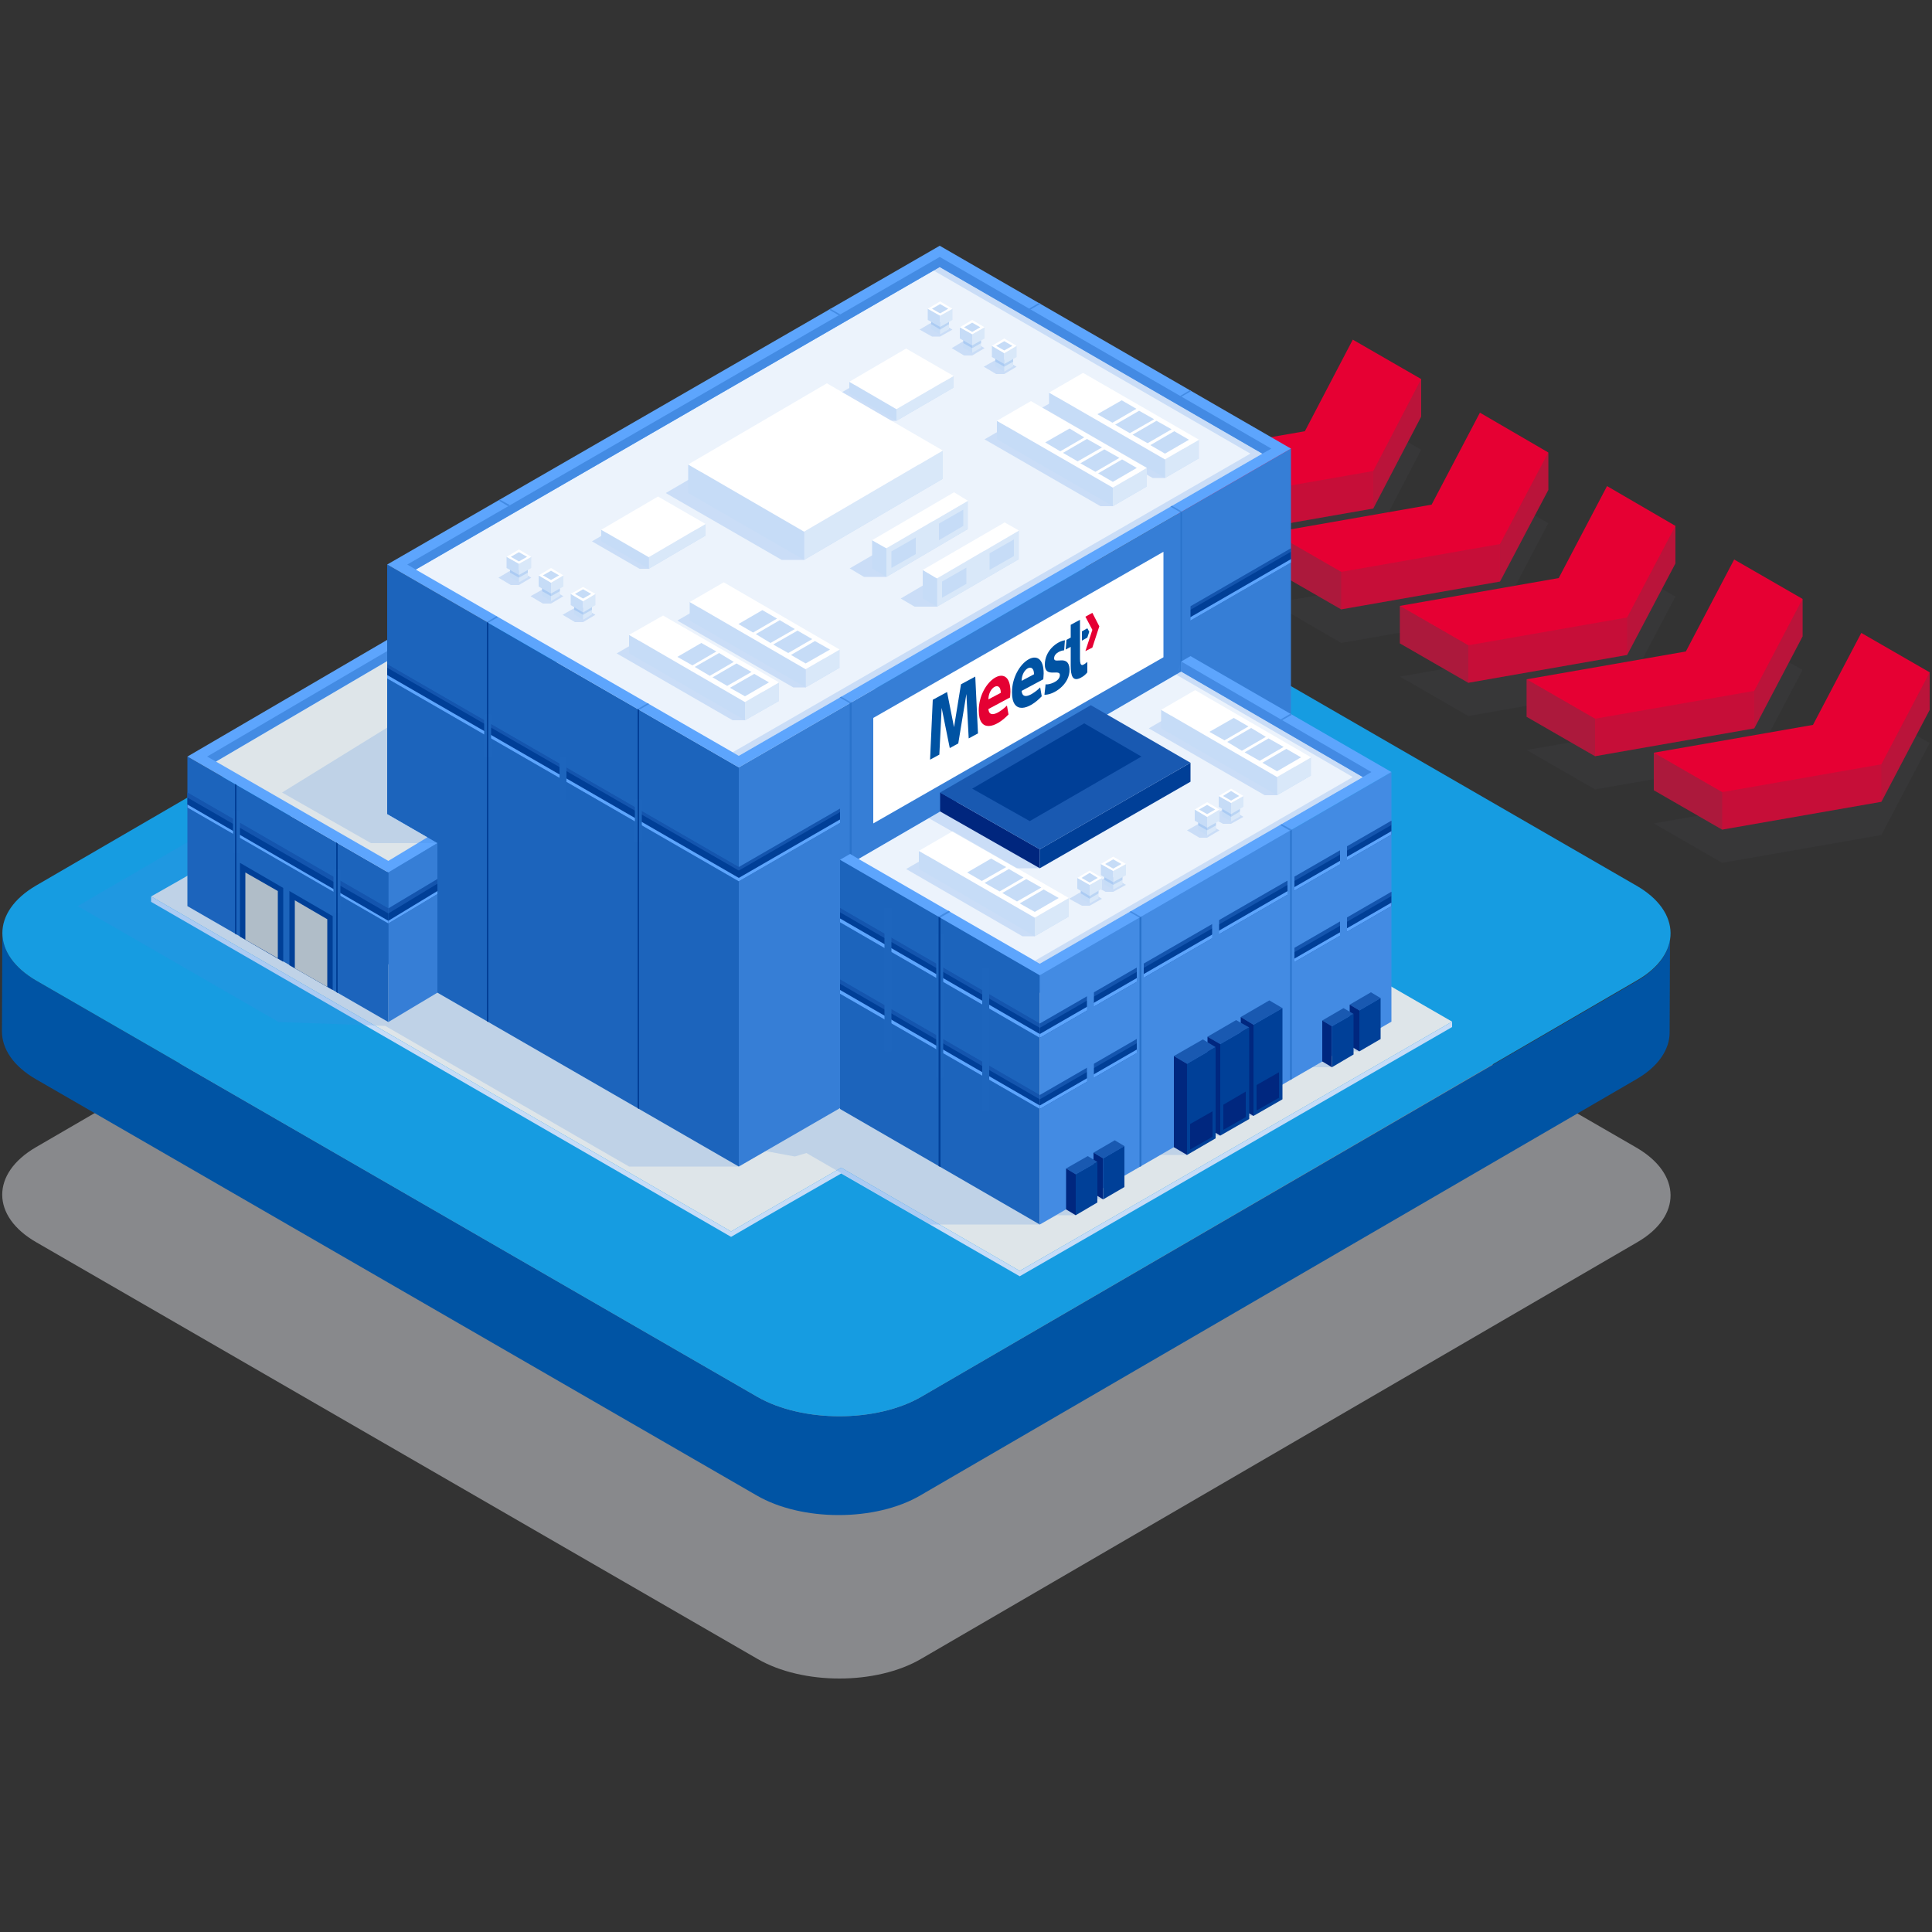 <?xml version="1.0" encoding="utf-8"?>
<!-- Generator: Adobe Illustrator 25.4.1, SVG Export Plug-In . SVG Version: 6.00 Build 0)  -->
<svg version="1.1" id="Layer_1" xmlns="http://www.w3.org/2000/svg" xmlns:xlink="http://www.w3.org/1999/xlink" x="0px" y="0px"
	 viewBox="0 0 500 500" style="enable-background:new 0 0 500 500;" xml:space="preserve">
<rect x="0" y="0" width="500" height="500" fill="#333333" stroke="none"/>
<style type="text/css">
	.st0{opacity:0.8;}
	.st1{fill:#9E9FA2;}
	.st2{fill:#0054A4;}
	.st3{fill:#169CE1;}
	.st4{opacity:0.2;fill:#4A484C;}
	.st5{fill:#E60033;}
	.st6{opacity:0.1;fill:#4A484C;}
	.st7{fill:#DEE5E9;}
	.st8{fill:#C6DCF7;}
	.st9{opacity:0.2;fill:#438BE3;}
	.st10{fill:#1C64BC;}
	.st11{fill:#367ED6;}
	.st12{fill:#5DA5FD;}
	.st13{fill:#FFFFFF;}
	.st14{opacity:0.1;fill:#438BE3;}
	.st15{fill:#438BE3;}
	.st16{fill:#003F97;}
	.st17{opacity:0.3;fill:#438BE3;}
	.st18{fill:#1D65BD;}
	.st19{fill:#D9E8F9;}
	.st20{fill:#2A73CB;}
	.st21{fill:#B0BDC8;}
	.st22{fill:#1959B1;}
	.st23{fill:#00277F;}
	.st24{fill:#004098;}
	.st25{fill:#00267E;}
	.st26{fill:#0053A3;}
	.st27{fill:#E50033;}
</style>
<g>
	<g>
		<g class="st0">
			<path class="st1" d="M423.5,297c11.7,6.8,11.8,17.8,0.2,24.5L238.4,429.3c-11.6,6.8-30.7,6.8-42.4,0L9.4,321.5
				c-11.7-6.7-11.8-17.8-0.1-24.6l185.3-107.7c11.6-6.7,30.7-6.7,42.4,0L423.5,297z"/>
		</g>
		<path class="st2" d="M423.8,253.8L238.4,361.5c-11.6,6.7-30.7,6.7-42.4,0L9.4,253.8c-5.9-3.4-8.8-7.9-8.8-12.4l-0.1,25.5
			c0,4.5,2.9,9,8.8,12.4l186.5,107.7c11.7,6.8,30.8,6.8,42.4,0l185.3-107.7c5.7-3.3,8.6-7.7,8.6-12.1l0.1-25.5
			C432.4,246,429.5,250.4,423.8,253.8z"/>
		<g>
			<g>
				<path class="st3" d="M423.5,229.2c11.7,6.7,11.8,17.8,0.2,24.5L238.4,361.5c-11.6,6.7-30.7,6.7-42.4,0L9.4,253.8
					C-2.3,247-2.3,236,9.3,229.2l185.3-107.7c11.6-6.8,30.7-6.7,42.4,0L423.5,229.2z"/>
			</g>
		</g>
	</g>
	<g>
		<g>
			<polygon class="st4" points="355.4,140.2 367.8,116.4 350.1,106.2 337.7,129.9 296.5,137.2 314.2,147.4 			"/>
			<polygon class="st5" points="350.1,87.9 337.7,111.6 296.5,118.8 296.5,128.5 314.2,138.8 355.4,131.6 367.8,107.8 367.8,98.1 
							"/>
			<polygon class="st4" points="355.4,121.9 314.2,129.1 296.5,118.8 296.5,128.5 314.2,138.8 355.4,131.6 367.8,107.8 367.8,98.1 
							"/>
			<polygon class="st6" points="355.4,121.9 355.4,131.6 367.8,107.8 367.8,98.1 			"/>
			<polygon class="st4" points="296.5,118.8 296.5,128.5 314.2,138.8 314.2,129.1 			"/>
		</g>
		<g>
			<polygon class="st4" points="388.2,159.2 400.7,135.4 383,125.2 370.5,148.9 329.4,156.1 347.1,166.4 			"/>
			<polygon class="st5" points="383,106.8 370.5,130.6 329.4,137.8 329.4,147.5 347.1,157.7 388.2,150.5 400.7,126.8 400.7,117.1 
							"/>
			<polygon class="st4" points="388.2,140.8 347.1,148 329.4,137.8 329.4,147.5 347.1,157.7 388.2,150.5 400.7,126.8 400.7,117.1 
							"/>
			<polygon class="st6" points="388.2,140.8 388.2,150.5 400.7,126.8 400.7,117.1 			"/>
			<polygon class="st4" points="329.4,137.8 329.4,147.5 347.1,157.7 347.1,148 			"/>
		</g>
		<g>
			<polygon class="st4" points="421.1,178.1 433.6,154.4 415.9,144.2 403.4,167.9 362.3,175.1 380,185.3 			"/>
			<polygon class="st5" points="415.9,125.8 403.4,149.6 362.3,156.8 362.3,166.5 380,176.7 421.1,169.5 433.6,145.8 433.6,136.1 
							"/>
			<polygon class="st4" points="421.1,159.8 380,167 362.3,156.8 362.3,166.5 380,176.7 421.1,169.5 433.6,145.8 433.6,136.1 			"/>
			<polygon class="st6" points="421.1,159.8 421.1,169.5 433.6,145.8 433.6,136.1 			"/>
			<polygon class="st4" points="362.3,156.8 362.3,166.5 380,176.7 380,167 			"/>
		</g>
		<g>
			<polygon class="st4" points="454,197.1 466.5,173.4 448.8,163.1 436.3,186.9 395.1,194.1 412.8,204.3 			"/>
			<polygon class="st5" points="448.8,144.8 436.3,168.6 395.1,175.8 395.1,185.5 412.8,195.7 454,188.5 466.5,164.7 466.5,155 			
				"/>
			<polygon class="st4" points="454,178.8 412.8,186 395.1,175.8 395.1,185.5 412.8,195.7 454,188.5 466.5,164.7 466.5,155 			"/>
			<polygon class="st6" points="454,178.8 454,188.5 466.5,164.7 466.5,155 			"/>
			<polygon class="st4" points="395.1,175.8 395.1,185.5 412.8,195.7 412.8,186 			"/>
		</g>
		<g>
			<polygon class="st4" points="486.9,216.1 499.4,192.3 481.7,182.1 469.2,205.9 428,213.1 445.7,223.3 			"/>
			<polygon class="st5" points="481.7,163.8 469.2,187.6 428,194.8 428,204.5 445.7,214.7 486.9,207.5 499.4,183.7 499.4,174 			"/>
			<polygon class="st4" points="486.9,197.8 445.7,205 428,194.8 428,204.5 445.7,214.7 486.9,207.5 499.4,183.7 499.4,174 			"/>
			<polygon class="st6" points="486.9,197.8 486.9,207.5 499.4,183.7 499.4,174 			"/>
			<polygon class="st4" points="428,194.8 428,204.5 445.7,214.7 445.7,205 			"/>
		</g>
	</g>
	<g>
		<polygon class="st7" points="375.8,264.4 263.9,328.9 217.7,302.2 196.6,314.4 189.2,318.7 105.1,270.1 105.1,270.1 39.1,232 
			46.5,227.8 67.6,215.6 179.4,151 245.4,189.1 329.5,237.7 		"/>
		<polygon class="st8" points="263.9,328.9 217.7,302.2 196.6,314.4 189.2,318.7 105.1,270.1 105.1,270.1 39.1,232 39.1,233.4 
			105.1,271.5 105.1,271.5 189.2,320.1 196.6,315.8 217.7,303.7 263.9,330.3 375.8,265.8 375.8,264.4 		"/>
		<polygon class="st9" points="360.1,264.4 310,235.5 334.1,219.4 243.2,166.9 214.7,166.9 71.8,204.4 20.1,234.5 72.1,264.5 
			99.7,265.5 162.8,301.9 191.2,301.9 198.1,297.9 205.7,299.3 208.7,298.4 240.7,316.9 269.1,316.9 273.4,314.5 278.4,314.5 
			279.9,310.7 280.4,310.4 285.4,310.4 285.5,310.4 285.3,307.6 300.3,298.9 307.2,298.9 307,295 309,293.9 315.8,293.9 
			318.1,288.8 324.4,288.8 325.7,284.3 339.7,276.2 344.7,276.2 343.9,273.7 346.8,272.1 351.8,272.1 350.5,269.9 		"/>
		<polygon class="st10" points="191.2,301.9 191.2,198.6 100.2,146.1 100.2,249.4 		"/>
		<polygon class="st11" points="191.2,301.9 334.1,219.4 334.1,116.1 191.2,198.6 		"/>
		<polygon class="st12" points="191.2,198.6 334.1,116.1 243.2,63.6 100.2,146.1 		"/>
		<polygon class="st13" points="107.6,147.4 191.2,195.6 326.7,117.4 243.2,69.1 		"/>
		<polygon class="st14" points="107.6,147.4 191.2,195.6 326.7,117.4 243.2,69.1 		"/>
		<polygon class="st15" points="243.2,69.1 326.7,117.4 329,116.1 243.2,66.5 105.4,146.1 107.6,147.4 		"/>
		<polygon class="st16" points="191.2,228.1 191.2,224.4 100.2,171.9 100.2,175.6 		"/>
		<polygon class="st12" points="191.2,228.1 191.2,227.2 100.2,174.7 100.2,175.6 		"/>
		<polygon class="st17" points="191.2,225.3 191.2,224.4 100.2,171.9 100.2,172.8 		"/>
		<polygon class="st16" points="191.2,228.1 334.1,145.6 334.1,141.9 191.2,224.4 		"/>
		<polygon class="st17" points="191.2,225.3 334.1,142.8 334.1,141.9 191.2,224.4 		"/>
		<polygon class="st12" points="191.2,228.1 334.1,145.6 334.1,144.7 191.2,227.2 		"/>
		<rect x="125.3" y="184.9" class="st18" width="1.8" height="11"/>
		<rect x="144.8" y="195.9" class="st18" width="1.8" height="11"/>
		<rect x="164.3" y="206.9" class="st18" width="1.8" height="11"/>
		<polygon class="st11" points="217.4,261.2 308.1,207.2 308.1,141.6 217.4,195.6 		"/>
		<g>
			<polygon class="st9" points="280.3,101.3 278.7,102.2 277.1,101.3 268.3,106.3 298.3,123.7 301.5,123.7 310.3,118.6 			"/>
			<polygon class="st19" points="310.3,118.6 301.5,123.7 301.5,118.9 310.3,113.8 			"/>
			<polygon class="st8" points="301.5,118.9 301.5,123.7 271.5,106.3 271.5,101.6 			"/>
			<polygon class="st13" points="310.3,113.8 301.5,118.9 271.5,101.6 280.3,96.5 			"/>
			<polygon class="st8" points="297.7,115.2 303.9,111.6 307.7,113.8 301.5,117.4 			"/>
			<polygon class="st8" points="293.1,112.5 299.3,108.9 303.2,111.1 297,114.7 			"/>
			<polygon class="st8" points="288.6,109.9 294.8,106.3 298.7,108.5 292.4,112.1 			"/>
			<polygon class="st8" points="284,107.2 290.3,103.6 294.1,105.8 287.9,109.4 			"/>
		</g>
		<g>
			<polygon class="st9" points="266.8,108.6 265.2,109.5 263.6,108.6 254.8,113.7 284.8,131 288,131 296.8,125.9 			"/>
			<polygon class="st19" points="296.8,125.9 288,131 288,126.2 296.8,121.1 			"/>
			<polygon class="st8" points="288,126.2 288,131 258,113.7 258,108.9 			"/>
			<polygon class="st13" points="296.8,121.1 288,126.2 258,108.9 266.8,103.8 			"/>
			<polygon class="st8" points="284.2,122.5 290.4,118.9 294.2,121.1 288,124.7 			"/>
			<polygon class="st8" points="279.6,119.9 285.8,116.3 289.7,118.5 283.5,122.1 			"/>
			<polygon class="st8" points="275.1,117.2 281.3,113.6 285.2,115.8 278.9,119.4 			"/>
			<polygon class="st8" points="270.5,114.5 276.8,110.9 280.6,113.2 274.4,116.8 			"/>
		</g>
		<g>
			<polygon class="st9" points="170.3,131.5 169.7,131.9 167.9,131.5 153.2,140.1 165.5,147.2 167.9,147.2 182.6,138.6 			"/>
			<polygon class="st19" points="182.6,138.6 167.9,147.2 167.9,144.2 182.6,135.6 			"/>
			<polygon class="st8" points="167.9,144.2 167.9,147.2 155.6,140.1 155.6,137.1 			"/>
			<polygon class="st13" points="182.6,135.6 167.9,144.2 155.6,137.1 170.3,128.5 			"/>
		</g>
		<g>
			<polygon class="st9" points="234.5,93.2 233.8,93.6 232.1,93.2 217.4,101.8 229.7,108.9 232,108.9 246.8,100.3 			"/>
			<polygon class="st19" points="246.8,100.3 232,108.9 232,105.9 246.8,97.3 			"/>
			<polygon class="st8" points="232,105.9 232,108.9 219.8,101.8 219.8,98.8 			"/>
			<polygon class="st13" points="246.8,97.3 232,105.9 219.8,98.8 234.5,90.2 			"/>
		</g>
		<g>
			<polygon class="st9" points="171.6,164 170,165 168.4,164 159.6,169.1 189.6,186.4 192.8,186.4 201.6,181.4 			"/>
			<polygon class="st19" points="201.6,181.4 192.8,186.4 192.8,181.7 201.6,176.6 			"/>
			<polygon class="st8" points="192.8,181.7 192.8,186.4 162.8,169.1 162.8,164.3 			"/>
			<polygon class="st13" points="201.6,176.6 192.8,181.7 162.8,164.3 171.6,159.3 			"/>
			<polygon class="st8" points="188.9,178 195.2,174.4 199,176.6 192.8,180.2 			"/>
			<polygon class="st8" points="184.4,175.3 190.6,171.7 194.5,173.9 188.2,177.5 			"/>
			<polygon class="st8" points="179.8,172.6 186.1,169 189.9,171.3 183.7,174.9 			"/>
			<polygon class="st8" points="175.3,170 181.5,166.4 185.4,168.6 179.2,172.2 			"/>
		</g>
		<g>
			<polygon class="st9" points="187.3,155.5 185.7,156.4 184.1,155.5 175.3,160.6 205.3,177.9 208.5,177.9 217.3,172.8 			"/>
			<polygon class="st19" points="217.3,172.8 208.5,177.9 208.5,173.2 217.3,168.1 			"/>
			<polygon class="st8" points="208.5,173.2 208.5,177.9 178.5,160.6 178.5,155.8 			"/>
			<polygon class="st13" points="217.3,168.1 208.5,173.2 178.5,155.8 187.3,150.7 			"/>
			<polygon class="st8" points="204.7,169.5 210.9,165.9 214.8,168.1 208.5,171.7 			"/>
			<polygon class="st8" points="200.1,166.8 206.4,163.2 210.2,165.4 204,169 			"/>
			<polygon class="st8" points="195.6,164.1 201.8,160.5 205.7,162.8 199.4,166.4 			"/>
			<polygon class="st8" points="191.1,161.5 197.3,157.9 201.1,160.1 194.9,163.7 			"/>
		</g>
		<g>
			<g>
				<polygon class="st9" points="246.9,134.8 245.3,135.7 241.1,134.8 219.9,147.1 223.6,149.3 229.4,149.3 250.5,136.9 				"/>
				<polygon class="st19" points="250.5,136.9 229.4,149.3 229.4,141.9 250.5,129.6 				"/>
				<polygon class="st8" points="229.4,141.9 229.4,149.3 225.7,147.1 225.7,139.8 				"/>
				<polygon class="st13" points="250.5,129.6 229.4,141.9 225.7,139.8 246.9,127.4 				"/>
			</g>
			<polygon class="st8" points="237,143.4 230.7,147 230.7,142.7 237,139.1 			"/>
			<polygon class="st8" points="249.3,136.1 243,139.8 243,135.5 249.3,131.9 			"/>
		</g>
		<g>
			<g>
				<polygon class="st9" points="260,142.5 258.4,143.4 254.2,142.5 233.1,154.9 236.7,157 242.5,157 263.7,144.7 				"/>
				<polygon class="st19" points="263.7,144.7 242.5,157 242.5,149.7 263.7,137.3 				"/>
				<polygon class="st8" points="242.5,149.7 242.5,157 238.8,154.9 238.8,147.5 				"/>
				<polygon class="st13" points="263.7,137.3 242.5,149.7 238.8,147.5 260,135.2 				"/>
			</g>
			<polygon class="st8" points="250.1,151.1 243.8,154.7 243.8,150.5 250.1,146.9 			"/>
			<polygon class="st8" points="262.4,143.9 256.1,147.5 256.1,143.2 262.4,139.6 			"/>
		</g>
		<g>
			<polygon class="st9" points="214,106.6 212.4,107.5 208.2,106.6 172.3,127.6 202.3,144.9 208.1,144.9 244,123.9 			"/>
			<polygon class="st19" points="244,123.9 208.1,144.9 208.1,137.6 244,116.6 			"/>
			<polygon class="st8" points="208.1,137.6 208.1,144.9 178.1,127.6 178.1,120.2 			"/>
			<polygon class="st13" points="244,116.6 208.1,137.6 178.1,120.2 214,99.2 			"/>
		</g>
		<g>
			<g>
				<polygon class="st9" points="243.3,83.4 242.2,84 241.2,83.4 238,85.3 241.2,87.1 243.3,87.1 246.5,85.3 				"/>
				<polygon class="st8" points="243.3,83.4 243.3,86.5 241,85.2 241,82.1 				"/>
				<polygon class="st19" points="245.6,85.2 243.3,86.5 243.3,83.4 245.6,82.1 				"/>
				<polygon class="st9" points="243.3,83.4 243.3,85.3 241,83.9 241,82.1 				"/>
				<polygon class="st9" points="245.6,83.9 243.3,85.3 243.3,83.4 245.6,82.1 				"/>
				<polygon class="st8" points="243.3,81.7 243.3,84.6 240.1,82.8 240.1,79.9 				"/>
				<polygon class="st19" points="246.5,82.8 243.3,84.6 243.3,81.7 246.5,79.9 				"/>
				<polygon class="st13" points="246.5,79.9 243.3,81.7 240.1,79.9 243.3,78 				"/>
				<polygon class="st8" points="245.4,79.9 243.3,81.1 241.2,79.9 243.3,78.7 				"/>
			</g>
			<g>
				<polygon class="st9" points="251.6,88.2 250.5,88.8 249.5,88.2 246.3,90.1 249.5,92 251.6,92 254.8,90.1 				"/>
				<polygon class="st8" points="251.6,88.2 251.6,91.3 249.3,90 249.3,86.9 				"/>
				<polygon class="st19" points="253.9,90 251.6,91.3 251.6,88.2 253.9,86.9 				"/>
				<polygon class="st9" points="251.6,88.2 251.6,90.1 249.3,88.8 249.3,86.9 				"/>
				<polygon class="st9" points="253.9,88.8 251.6,90.1 251.6,88.2 253.9,86.9 				"/>
				<polygon class="st8" points="251.6,86.5 251.6,89.4 248.4,87.6 248.4,84.7 				"/>
				<polygon class="st19" points="254.8,87.6 251.6,89.4 251.6,86.5 254.8,84.7 				"/>
				<polygon class="st13" points="254.8,84.7 251.6,86.5 248.4,84.7 251.6,82.8 				"/>
				<polygon class="st8" points="253.7,84.7 251.6,85.9 249.5,84.7 251.6,83.5 				"/>
			</g>
			<g>
				<polygon class="st9" points="259.9,93.1 258.8,93.6 257.8,93.1 254.6,94.9 257.8,96.8 259.9,96.8 263.1,94.9 				"/>
				<polygon class="st8" points="259.9,93.1 259.9,96.2 257.6,94.8 257.6,91.7 				"/>
				<polygon class="st19" points="262.2,94.8 259.9,96.2 259.9,93.1 262.2,91.7 				"/>
				<polygon class="st9" points="259.9,93.1 259.9,94.9 257.6,93.6 257.6,91.7 				"/>
				<polygon class="st9" points="262.2,93.6 259.9,94.9 259.9,93.1 262.2,91.7 				"/>
				<polygon class="st8" points="259.9,91.4 259.9,94.2 256.7,92.4 256.7,89.5 				"/>
				<polygon class="st19" points="263.1,92.4 259.9,94.2 259.9,91.4 263.1,89.5 				"/>
				<polygon class="st13" points="263.1,89.5 259.9,91.4 256.7,89.5 259.9,87.6 				"/>
				<polygon class="st8" points="262,89.5 259.9,90.7 257.8,89.5 259.9,88.3 				"/>
			</g>
		</g>
		<g>
			<g>
				<polygon class="st9" points="134.3,147.6 133.3,148.2 132.2,147.6 129,149.5 132.2,151.4 134.3,151.4 137.5,149.5 				"/>
				<polygon class="st8" points="134.3,147.6 134.3,150.7 132,149.4 132,146.3 				"/>
				<polygon class="st19" points="136.6,149.4 134.3,150.7 134.3,147.6 136.6,146.3 				"/>
				<polygon class="st9" points="134.3,147.6 134.3,149.5 132,148.2 132,146.3 				"/>
				<polygon class="st9" points="136.6,148.2 134.3,149.5 134.3,147.6 136.6,146.3 				"/>
				<polygon class="st8" points="134.3,145.9 134.3,148.8 131.1,147 131.1,144.1 				"/>
				<polygon class="st19" points="137.5,147 134.3,148.8 134.3,145.9 137.5,144.1 				"/>
				<polygon class="st13" points="137.5,144.1 134.3,145.9 131.1,144.1 134.3,142.2 				"/>
				<polygon class="st8" points="136.4,144.1 134.3,145.3 132.2,144.1 134.3,142.9 				"/>
			</g>
			<g>
				<polygon class="st9" points="142.6,152.5 141.6,153 140.5,152.5 137.3,154.3 140.5,156.2 142.6,156.2 145.8,154.3 				"/>
				<polygon class="st8" points="142.6,152.5 142.6,155.6 140.3,154.2 140.3,151.1 				"/>
				<polygon class="st19" points="144.9,154.2 142.6,155.6 142.6,152.5 144.9,151.1 				"/>
				<polygon class="st9" points="142.6,152.5 142.6,154.3 140.3,153 140.3,151.1 				"/>
				<polygon class="st9" points="144.9,153 142.6,154.3 142.6,152.5 144.9,151.1 				"/>
				<polygon class="st8" points="142.6,150.8 142.6,153.6 139.4,151.8 139.4,148.9 				"/>
				<polygon class="st19" points="145.8,151.8 142.6,153.6 142.6,150.8 145.8,148.9 				"/>
				<polygon class="st13" points="145.8,148.9 142.6,150.8 139.4,148.9 142.6,147 				"/>
				<polygon class="st8" points="144.7,148.9 142.6,150.1 140.5,148.9 142.6,147.7 				"/>
			</g>
			<g>
				<polygon class="st9" points="150.9,157.3 149.9,157.9 148.8,157.3 145.6,159.1 148.8,161 150.9,161 154.1,159.1 				"/>
				<polygon class="st8" points="150.9,157.3 150.9,160.4 148.6,159 148.6,155.9 				"/>
				<polygon class="st19" points="153.2,159 150.9,160.4 150.9,157.3 153.2,155.9 				"/>
				<polygon class="st9" points="150.9,157.3 150.9,159.1 148.6,157.8 148.6,155.9 				"/>
				<polygon class="st9" points="153.2,157.8 150.9,159.1 150.9,157.3 153.2,155.9 				"/>
				<polygon class="st8" points="150.9,155.6 150.9,158.5 147.7,156.6 147.7,153.7 				"/>
				<polygon class="st19" points="154.1,156.6 150.9,158.5 150.9,155.6 154.1,153.7 				"/>
				<polygon class="st13" points="154.1,153.7 150.9,155.6 147.7,153.7 150.9,151.9 				"/>
				<polygon class="st8" points="153,153.7 150.9,154.9 148.8,153.7 150.9,152.5 				"/>
			</g>
		</g>
		<polygon class="st20" points="219.9,285.3 220.4,285 220.4,181.7 219.9,182 		"/>
		<polygon class="st20" points="305.5,235.9 305.9,235.7 305.9,132.4 305.5,132.6 		"/>
		<g>
			<polygon class="st15" points="217.3,180.5 219.9,182 220.3,181.8 217.7,180.3 			"/>
			<polygon class="st15" points="131.9,130.7 129.4,129.3 129,129.5 131.5,131 			"/>
		</g>
		<g>
			<polygon class="st15" points="217.5,81.4 214.9,79.9 214.5,80.1 217.1,81.6 			"/>
			<polygon class="st15" points="302.9,131.1 305.5,132.6 305.9,132.4 303.3,130.9 			"/>
		</g>
		<g>
			<polygon class="st15" points="305.7,102.7 308.3,101.2 307.9,101 305.4,102.5 			"/>
			<polygon class="st15" points="167.6,182 165,183.5 165.4,183.7 168,182.2 			"/>
		</g>
		<g>
			<polygon class="st15" points="266.7,80.1 269.3,78.6 268.9,78.4 266.3,79.9 			"/>
			<polygon class="st15" points="128.5,159.5 125.9,161 126.3,161.2 128.9,159.7 			"/>
		</g>
		<polygon class="st9" points="243.2,66.5 241.6,70 323.6,117.4 189.6,194.7 191.2,195.6 329,116.1 		"/>
		<polygon class="st16" points="165,286.8 165.4,287 165.4,183.7 165,183.5 		"/>
		<polygon class="st16" points="126,264.3 126.4,264.5 126.4,161.2 126,161 		"/>
		<polygon class="st11" points="113.2,256.9 100.5,264.5 100.5,225.8 113.2,218.2 		"/>
		<polygon class="st10" points="48.5,234.5 100.5,264.5 100.5,225.8 48.5,195.8 		"/>
		<polygon class="st12" points="100.2,165.6 48.5,195.8 100.5,225.8 113.2,218.2 100.2,210.7 		"/>
		<polygon class="st15" points="100.2,171.1 100.2,168.5 53.6,195.8 55.9,197.1 		"/>
		<polygon class="st7" points="100.2,171.1 55.9,197.1 100.5,222.8 110.6,216.7 100.2,210.7 		"/>
		<polygon class="st16" points="113.2,231.4 100.5,239 100.5,235.1 113.2,227.5 		"/>
		<polygon class="st16" points="48.5,209 100.5,239 100.5,235.1 48.5,205.1 		"/>
		<polygon class="st12" points="113.2,231.4 100.5,239 100.5,238.3 113.2,230.6 		"/>
		<polygon class="st12" points="48.5,209 100.5,239 100.5,238.3 48.5,208.2 		"/>
		<polygon class="st17" points="113.2,228.7 100.5,236.4 100.5,235.1 113.2,227.5 		"/>
		<polygon class="st17" points="48.5,206.4 100.5,236.4 100.5,235.1 48.5,205.1 		"/>
		<rect x="86.3" y="225.1" class="st18" width="1.8" height="11"/>
		<rect x="60.3" y="209.8" class="st18" width="1.8" height="11"/>
		<polygon class="st16" points="87,256.7 87.4,257 87.4,218.3 87,218 		"/>
		<polygon class="st16" points="60.8,241.6 61.2,241.9 61.2,203.1 60.8,202.9 		"/>
		<polygon class="st16" points="62.1,242.4 73.3,248.9 73.3,229.8 62.1,223.3 		"/>
		<polygon class="st21" points="63.5,243.2 71.9,248 71.9,230.6 63.5,225.8 		"/>
		<g>
			<polygon class="st16" points="74.9,249.8 86.1,256.2 86.1,237.1 74.9,230.6 			"/>
			<polygon class="st21" points="76.3,250.6 84.7,255.4 84.7,237.9 76.3,233 			"/>
		</g>
		<polygon class="st9" points="113.2,218.2 96,218.2 73,205.1 100.2,188.3 100.2,210.7 		"/>
		<polygon class="st10" points="217.4,222.5 269.1,252.4 269.1,316.9 217.4,287 		"/>
		<polygon class="st15" points="269.1,252.4 269.1,316.9 360.1,264.4 360.1,199.8 		"/>
		<polygon class="st12" points="217.4,222.5 269.1,252.4 360.1,199.8 308.1,169.8 305.7,171.2 305.7,173.8 222.2,222.3 220,221 		
			"/>
		<polygon class="st13" points="222.2,222.3 269.1,249.4 352.7,201.1 305.7,173.8 		"/>
		<polygon class="st14" points="222.2,222.3 269.1,249.4 352.7,201.1 305.7,173.8 		"/>
		<polygon class="st15" points="305.7,171.2 305.7,173.8 352.7,201.1 354.9,199.8 		"/>
		<g>
			<polygon class="st16" points="217.4,235 269.1,264.9 269.1,268.6 217.4,238.7 			"/>
			<polygon class="st16" points="269.1,264.9 269.1,268.6 360.1,216 360.1,212.4 			"/>
			<polygon class="st12" points="217.4,237.7 269.1,267.6 269.1,268.6 217.4,238.7 			"/>
			<polygon class="st12" points="269.1,267.6 269.1,268.6 360.1,216 360.1,215.1 			"/>
			<polygon class="st17" points="217.4,235 269.1,264.9 269.1,266 217.4,236.1 			"/>
			<polygon class="st17" points="269.1,264.9 269.1,266 360.1,213.5 360.1,212.4 			"/>
		</g>
		<g>
			<polygon class="st16" points="217.4,253.5 269.1,283.4 269.1,287 217.4,257.2 			"/>
			<polygon class="st16" points="269.1,283.4 269.1,287 360.1,234.5 360.1,230.8 			"/>
			<polygon class="st12" points="217.4,256.2 269.1,286.1 269.1,287 217.4,257.2 			"/>
			<polygon class="st12" points="269.1,286.1 269.1,287 360.1,234.5 360.1,233.6 			"/>
			<polygon class="st17" points="217.4,253.5 269.1,283.4 269.1,284.5 217.4,254.6 			"/>
			<polygon class="st17" points="269.1,283.4 269.1,284.5 360.1,231.9 360.1,230.8 			"/>
		</g>
		<rect x="294.2" y="246.5" class="st15" width="1.8" height="28.9"/>
		<rect x="313.7" y="230.1" class="st15" width="1.8" height="28.9"/>
		<rect x="281.3" y="253.1" class="st15" width="1.8" height="28.9"/>
		<rect x="346.8" y="215.6" class="st15" width="1.8" height="28.9"/>
		<rect x="242.3" y="241.8" class="st18" width="1.8" height="37.1"/>
		<rect x="254.2" y="250.4" class="st18" width="1.8" height="37.2"/>
		<rect x="228.9" y="235" class="st18" width="1.8" height="37.1"/>
		<polygon class="st15" points="334.1,267.2 295.1,289.2 295.1,260.4 334.1,238.4 		"/>
		<rect x="333.2" y="224.6" class="st15" width="1.8" height="30.1"/>
		<polygon class="st20" points="294.9,302 295.4,301.8 295.4,237.2 294.9,237.5 		"/>
		<polygon class="st20" points="333.9,279.5 334.3,279.3 334.3,214.7 333.9,215 		"/>
		<g>
			<g>
				<polygon class="st22" points="291,296.6 288.5,295.1 283,298.3 285.5,299.8 				"/>
				<polygon class="st23" points="285.5,310.4 283,308.9 283,298.3 285.5,299.8 				"/>
				<polygon class="st24" points="291,307.2 291,296.6 285.5,299.8 285.5,310.4 				"/>
			</g>
			<g>
				<polygon class="st22" points="284,300.7 281.5,299.2 275.9,302.4 278.4,303.9 				"/>
				<polygon class="st23" points="278.4,314.5 275.9,313 275.9,302.4 278.4,303.9 				"/>
				<polygon class="st24" points="284,311.2 284,300.7 278.4,303.9 278.4,314.5 				"/>
			</g>
		</g>
		<g>
			<g>
				<polygon class="st22" points="357.3,258.3 354.8,256.8 349.3,260 351.8,261.5 				"/>
				<polygon class="st23" points="351.8,272.1 349.3,270.6 349.3,260 351.8,261.5 				"/>
				<polygon class="st24" points="357.3,268.9 357.3,258.3 351.8,261.5 351.8,272.1 				"/>
			</g>
			<g>
				<polygon class="st22" points="350.3,262.4 347.7,260.9 342.2,264.1 344.7,265.6 				"/>
				<polygon class="st23" points="344.7,276.2 342.2,274.7 342.2,264.1 344.7,265.6 				"/>
				<polygon class="st24" points="350.3,272.9 350.3,262.4 344.7,265.6 344.7,276.2 				"/>
			</g>
		</g>
		<g>
			<g>
				<polygon class="st22" points="331.9,260.9 328.5,258.9 321.1,263.2 324.4,265.2 				"/>
				<polygon class="st23" points="324.4,288.8 321.1,286.9 321.1,263.2 324.4,265.2 				"/>
				<polygon class="st24" points="331.9,284.5 331.9,260.9 324.4,265.2 324.4,288.8 				"/>
				<polygon class="st23" points="325.2,280.8 331,277.5 331,284.1 325.2,287.4 				"/>
			</g>
			<g>
				<polygon class="st22" points="323.3,265.9 319.9,264 312.5,268.3 315.8,270.2 				"/>
				<polygon class="st23" points="315.8,293.9 312.5,291.9 312.5,268.3 315.8,270.2 				"/>
				<polygon class="st24" points="323.3,289.6 323.3,265.9 315.8,270.2 315.8,293.9 				"/>
				<polygon class="st23" points="316.6,285.9 322.4,282.5 322.4,289.1 316.6,292.4 				"/>
			</g>
			<g>
				<polygon class="st22" points="314.6,271 311.3,269 303.8,273.3 307.2,275.3 				"/>
				<polygon class="st23" points="307.2,298.9 303.8,296.9 303.8,273.3 307.2,275.3 				"/>
				<polygon class="st24" points="314.6,294.6 314.6,271 307.2,275.3 307.2,298.9 				"/>
				<polygon class="st23" points="308,290.9 313.8,287.6 313.8,294.2 308,297.5 				"/>
			</g>
		</g>
		<polygon class="st16" points="242.9,301.8 243.4,302 243.4,237.5 242.9,237.2 		"/>
		<g>
			<polygon class="st15" points="331.8,186.4 334.3,185 334,184.7 331.4,186.2 			"/>
			<polygon class="st15" points="245.5,235.7 242.9,237.2 243.3,237.5 245.9,236 			"/>
		</g>
		<polygon class="st15" points="292.3,236 294.9,237.5 295.3,237.3 292.7,235.8 		"/>
		<polygon class="st15" points="331.3,213.5 333.9,215 334.3,214.7 331.7,213.3 		"/>
		<polygon class="st9" points="305.7,171.2 304.4,174.6 350.1,201.1 267.9,248.6 269.1,249.4 354.9,199.8 		"/>
		<g>
			<polygon class="st9" points="309.3,183.4 307.7,184.3 306.1,183.4 297.3,188.5 327.3,205.8 330.5,205.8 339.3,200.7 			"/>
			<polygon class="st19" points="339.3,200.7 330.5,205.8 330.5,201.1 339.3,196 			"/>
			<polygon class="st8" points="330.5,201.1 330.5,205.8 300.5,188.5 300.5,183.7 			"/>
			<polygon class="st13" points="339.3,196 330.5,201.1 300.5,183.7 309.3,178.6 			"/>
			<polygon class="st8" points="326.7,197.4 332.9,193.8 336.7,196 330.5,199.6 			"/>
			<polygon class="st8" points="322.1,194.7 328.3,191.1 332.2,193.3 326,196.9 			"/>
			<polygon class="st8" points="317.6,192 323.8,188.4 327.6,190.7 321.4,194.3 			"/>
			<polygon class="st8" points="313,189.4 319.3,185.8 323.1,188 316.9,191.6 			"/>
		</g>
		<g>
			<polygon class="st9" points="246.6,219.8 245,220.8 243.4,219.8 234.5,224.9 264.6,242.3 267.8,242.3 276.6,237.2 			"/>
			<polygon class="st19" points="276.6,237.2 267.8,242.3 267.8,237.5 276.6,232.4 			"/>
			<polygon class="st8" points="267.8,237.5 267.8,242.3 237.8,224.9 237.8,220.2 			"/>
			<polygon class="st13" points="276.6,232.4 267.8,237.5 237.8,220.2 246.6,215.1 			"/>
			<polygon class="st8" points="263.9,233.8 270.1,230.2 274,232.4 267.8,236 			"/>
			<polygon class="st8" points="259.4,231.1 265.6,227.5 269.5,229.7 263.2,233.3 			"/>
			<polygon class="st8" points="254.8,228.5 261.1,224.9 264.9,227.1 258.7,230.7 			"/>
			<polygon class="st8" points="250.3,225.8 256.5,222.2 260.4,224.4 254.1,228 			"/>
		</g>
		<g>
			<polygon class="st9" points="318.6,209.5 317.6,210.1 316.5,209.5 313.3,211.4 316.5,213.2 318.6,213.2 321.8,211.4 			"/>
			<polygon class="st8" points="318.6,209.5 318.6,212.6 316.3,211.3 316.3,208.2 			"/>
			<polygon class="st19" points="320.9,211.3 318.6,212.6 318.6,209.5 320.9,208.2 			"/>
			<polygon class="st9" points="318.6,209.5 318.6,211.4 316.3,210 316.3,208.2 			"/>
			<polygon class="st9" points="320.9,210 318.6,211.4 318.6,209.5 320.9,208.2 			"/>
			<polygon class="st8" points="318.6,207.8 318.6,210.7 315.4,208.8 315.4,206 			"/>
			<polygon class="st19" points="321.8,208.8 318.6,210.7 318.6,207.8 321.8,206 			"/>
			<polygon class="st13" points="321.8,206 318.6,207.8 315.4,206 318.6,204.1 			"/>
			<polygon class="st8" points="320.7,206 318.6,207.2 316.5,206 318.6,204.7 			"/>
		</g>
		<g>
			<polygon class="st9" points="312.4,213.1 311.4,213.7 310.4,213.1 307.2,214.9 310.4,216.8 312.4,216.8 315.6,214.9 			"/>
			<polygon class="st8" points="312.4,213.1 312.4,216.2 310.1,214.8 310.1,211.7 			"/>
			<polygon class="st19" points="314.7,214.8 312.4,216.2 312.4,213.1 314.7,211.7 			"/>
			<polygon class="st9" points="312.4,213.1 312.4,214.9 310.1,213.6 310.1,211.7 			"/>
			<polygon class="st9" points="314.7,213.6 312.4,214.9 312.4,213.1 314.7,211.7 			"/>
			<polygon class="st8" points="312.4,211.4 312.4,214.2 309.2,212.4 309.2,209.5 			"/>
			<polygon class="st19" points="315.6,212.4 312.4,214.2 312.4,211.4 315.6,209.5 			"/>
			<polygon class="st13" points="315.6,209.5 312.4,211.4 309.2,209.5 312.4,207.6 			"/>
			<polygon class="st8" points="314.5,209.5 312.4,210.7 310.3,209.5 312.4,208.3 			"/>
		</g>
		<g>
			<polygon class="st9" points="288.1,227.1 287.1,227.7 286.1,227.1 282.9,229 286.1,230.8 288.1,230.8 291.4,229 			"/>
			<polygon class="st8" points="288.1,227.1 288.1,230.2 285.8,228.9 285.8,225.8 			"/>
			<polygon class="st19" points="290.5,228.9 288.1,230.2 288.1,227.1 290.5,225.8 			"/>
			<polygon class="st9" points="288.1,227.1 288.1,229 285.8,227.7 285.8,225.8 			"/>
			<polygon class="st9" points="290.5,227.7 288.1,229 288.1,227.1 290.5,225.8 			"/>
			<polygon class="st8" points="288.1,225.4 288.1,228.3 284.9,226.5 284.9,223.6 			"/>
			<polygon class="st19" points="291.4,226.5 288.1,228.3 288.1,225.4 291.4,223.6 			"/>
			<polygon class="st13" points="291.4,223.6 288.1,225.4 284.9,223.6 288.1,221.7 			"/>
			<polygon class="st8" points="290.2,223.6 288.1,224.8 286,223.6 288.1,222.4 			"/>
		</g>
		<g>
			<polygon class="st9" points="282,230.7 281,231.3 280,230.7 276.7,232.6 280,234.4 282,234.4 285.2,232.6 			"/>
			<polygon class="st8" points="282,230.7 282,233.8 279.7,232.5 279.7,229.4 			"/>
			<polygon class="st19" points="284.3,232.5 282,233.8 282,230.7 284.3,229.4 			"/>
			<polygon class="st9" points="282,230.7 282,232.6 279.7,231.2 279.7,229.4 			"/>
			<polygon class="st9" points="284.3,231.2 282,232.6 282,230.7 284.3,229.4 			"/>
			<polygon class="st8" points="282,229 282,231.9 278.8,230 278.8,227.2 			"/>
			<polygon class="st19" points="285.2,230 282,231.9 282,229 285.2,227.2 			"/>
			<polygon class="st13" points="285.2,227.2 282,229 278.8,227.2 282,225.3 			"/>
			<polygon class="st8" points="284.1,227.2 282,228.4 279.9,227.2 282,225.9 			"/>
		</g>
		<polygon class="st9" points="263.1,224.7 269.1,224.7 308.1,202.3 282.3,187.4 279.3,189.2 279.3,189.2 240.3,211.7 		"/>
		<polygon class="st25" points="243.3,210 269.1,224.7 269.1,219.8 243.3,205.1 		"/>
		<polygon class="st16" points="269.1,219.8 269.1,224.7 308.1,202.3 308.1,197.4 		"/>
		<polygon class="st22" points="243.3,205.1 269.1,219.8 308.1,197.4 282.3,182.5 		"/>
		<polygon class="st16" points="295.4,195.8 280.6,187.2 251.6,204.1 266.5,212.5 		"/>
		<polygon class="st13" points="226,185.8 226,213.1 301.1,170.1 301.1,142.8 		"/>
	</g>
	<g>
		<path class="st26" d="M272.8,170.4c0-1.5,2-2.1,2.6-2.1l0.2-2.6c-2.1,0.3-5.2,2.7-5.2,6.3c0,3.6,3.9,1,3.9,2.7
			c0,1.8-3.1,2.6-3.7,2.4l-0.3,2.7c2.3,0.1,6.6-2.6,6.5-6.6C276.6,169.2,272.8,172,272.8,170.4 M267.6,174.5c0-3.2-3.2-1.5-3.2,1.7
			L267.6,174.5z M264.4,178.8c0.2,2.8,3.4,0.5,4.8-0.9l0.4,2.3c-3.3,3.5-7.7,4.8-7.7-1c0-7.8,8.2-13.1,8.2-4.9
			c0,0.6-0.1,1.2-0.1,1.5L264.4,178.8z M275.8,168.1l1.3-0.7v4.9c0,2.6,0.5,4.2,2.6,3.1c0.8-0.4,1.4-1,1.7-1.4l0-2.7
			c-1.2,1-1.9,1.4-1.9-0.8v-10.1l-2.4,1.3v3.3l-1.1,0.6L275.8,168.1z M280,165.8l1.4-0.8l0.5-1.5l-0.5-0.9l-1.4,0.8V165.8z
			 M248,192.4l2.1-12.8l0.6,11.5l2.4-1.3l-0.7-14.7l-3.7,2l-1.8,11.1l-1.8-9.1l-3.7,2l-0.7,15.5l2.4-1.3l0.6-12.1l2.1,10.4
			L248,192.4z"/>
		<path class="st27" d="M259,179.3c0-3.2-3.2-1.5-3.2,1.7L259,179.3z M255.8,183.5c0.2,2.8,3.4,0.5,4.8-0.9l0.4,2.3
			c-3.3,3.5-7.7,4.8-7.7-1c0-7.8,8.2-13.1,8.2-4.9c0,0.6-0.1,1.2-0.1,1.5L255.8,183.5z"/>
		<polygon class="st27" points="282.7,158.6 284.5,162.1 282.7,167.6 280.9,168.5 282.7,163 280.9,159.6 		"/>
	</g>
</g>
</svg>
